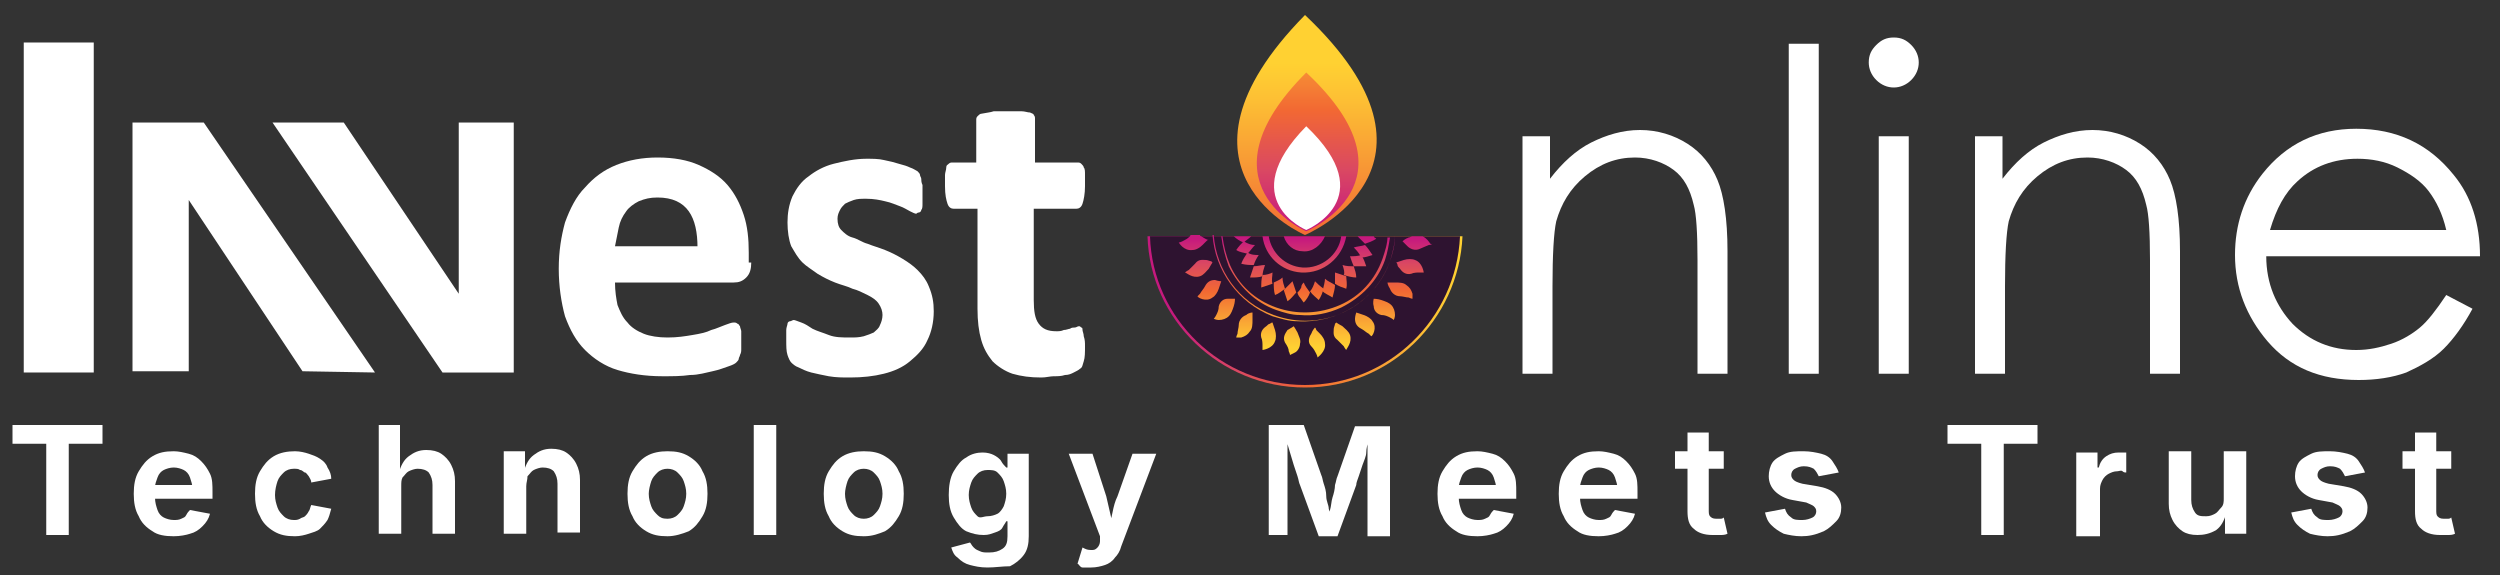 <?xml version="1.0" encoding="utf-8"?>
<!-- Generator: Adobe Illustrator 27.9.4, SVG Export Plug-In . SVG Version: 9.03 Build 54784)  -->
<svg version="1.1" id="Layer_1" xmlns="http://www.w3.org/2000/svg" xmlns:xlink="http://www.w3.org/1999/xlink" x="0px" y="0px"
	 viewBox="0 0 200 46" style="enable-background:new 0 0 200 46;" xml:space="preserve">
<rect x="0" y="0" width="200" height="46" fill="#333333" stroke="none"/>
<style type="text/css">
	.st0{display:none;fill:#F8991D;}
	.st1{fill:#FFFFFF;}
	.st2{fill:url(#SVGID_1_);}
	.st3{fill:#2E1330;}
	.st4{fill:url(#SVGID_00000124134993369956211520000002241684355546906807_);}
	.st5{fill:url(#SVGID_00000020381436592067768310000015372681562879932828_);}
	.st6{fill:url(#SVGID_00000132074909911442472330000004652820176191862967_);}
	.st7{fill:url(#SVGID_00000020385887390196199090000006131208143750324909_);}
	.st8{fill:url(#SVGID_00000170958018518560134160000014280824768377801614_);}
	.st9{fill:url(#SVGID_00000140707692393650379140000007120966031433766563_);}
	.st10{fill:url(#SVGID_00000073686831776115791380000012934492510750898621_);}
	.st11{fill:url(#SVGID_00000006700460387992950190000011132852997316284834_);}
	.st12{fill:url(#SVGID_00000135692171078830277570000003245514909057082784_);}
	.st13{fill:url(#SVGID_00000100383284140525818600000005193271665046300332_);}
	.st14{fill:url(#SVGID_00000165922714036004482230000015580414822034964651_);}
	.st15{fill:url(#SVGID_00000084523338443309142720000014028872577895969427_);}
	.st16{fill:url(#SVGID_00000003084132894337179310000014995474237259807638_);}
	.st17{fill:url(#SVGID_00000028292154738503922100000016386419270743650180_);}
	.st18{fill:url(#SVGID_00000033336325189880417010000000323102008390451858_);}
	.st19{fill:url(#SVGID_00000003799398153644464650000011004310542844646531_);}
	.st20{fill:url(#SVGID_00000181086485247136254740000012280622095532335267_);}
	.st21{fill:url(#SVGID_00000081629948433346446620000014524917573085785502_);}
	.st22{fill:url(#SVGID_00000063600500645659495600000010510887231369084863_);}
	.st23{fill:url(#SVGID_00000032645302571858647780000001477648166282751920_);}
	.st24{fill:url(#SVGID_00000116226756381564657510000009686742114853632165_);}
	.st25{fill:url(#SVGID_00000133523803760400914890000012586129684807246011_);}
	.st26{fill:url(#SVGID_00000014593761158194024100000012840028318001250700_);}
	.st27{fill:url(#SVGID_00000156573156548340339060000011498516649879489165_);}
	.st28{fill:url(#SVGID_00000079462216375790899800000015540928990623486868_);}
	.st29{fill:url(#SVGID_00000044150457103706840970000017073106925444950961_);}
	.st30{fill:url(#SVGID_00000104680098288519105850000008918353585477527475_);}
	.st31{fill:url(#SVGID_00000067943912816195292020000014399630131687296668_);}
	.st32{fill:url(#SVGID_00000085246608350346304540000016382633440893857922_);}
	.st33{fill:url(#SVGID_00000150098691915589005820000013520361964440393118_);}
	.st34{fill:url(#SVGID_00000157995290142325519980000016017566698763651476_);}
	.st35{fill:url(#SVGID_00000127033088273268371020000012186544541715848625_);}
	.st36{fill:url(#SVGID_00000086679486903069665830000017680690174658175135_);}
	.st37{fill:url(#SVGID_00000029043967234284842100000000500786120246696363_);}
	.st38{fill:url(#SVGID_00000023981991655886440520000012235856910115229056_);}
</style>
<rect x="0.5" y="0.2" class="st0" width="199.6" height="45.7"/>
<g>
</g>
<g>
	<path class="st1" d="M1,35.4V34h7.2v1.5H5.5v7.3H3.7v-7.3H1z"/>
	<path class="st1" d="M13.9,42.9c-0.7,0-1.3-0.1-1.7-0.4c-0.5-0.3-0.9-0.7-1.1-1.2c-0.3-0.5-0.4-1.1-0.4-1.8c0-0.7,0.1-1.3,0.4-1.8
		c0.3-0.5,0.6-0.9,1.1-1.2c0.5-0.3,1-0.4,1.7-0.4c0.4,0,0.8,0.1,1.2,0.2s0.7,0.3,1,0.6c0.3,0.3,0.5,0.6,0.7,1
		c0.2,0.4,0.2,0.9,0.2,1.5v0.5h-5.5v-1.1h4.7l-0.8,0.3c0-0.3-0.1-0.6-0.2-0.9c-0.1-0.3-0.3-0.5-0.5-0.6c-0.2-0.1-0.5-0.2-0.8-0.2
		c-0.3,0-0.6,0.1-0.8,0.2c-0.2,0.1-0.4,0.3-0.5,0.6s-0.2,0.5-0.2,0.8v0.8c0,0.4,0.1,0.7,0.2,1c0.1,0.3,0.3,0.5,0.5,0.6
		s0.5,0.2,0.8,0.2c0.2,0,0.4,0,0.6-0.1c0.2-0.1,0.3-0.1,0.4-0.3s0.2-0.3,0.3-0.4l1.6,0.3c-0.1,0.4-0.3,0.7-0.6,1
		c-0.3,0.3-0.6,0.5-1,0.6C14.9,42.8,14.4,42.9,13.9,42.9z"/>
	<path class="st1" d="M23.6,42.9c-0.7,0-1.2-0.1-1.7-0.4c-0.5-0.3-0.9-0.7-1.1-1.2c-0.3-0.5-0.4-1.1-0.4-1.8c0-0.7,0.1-1.3,0.4-1.8
		c0.3-0.5,0.6-0.9,1.1-1.2c0.5-0.3,1.1-0.4,1.7-0.4c0.4,0,0.8,0.1,1.1,0.2c0.3,0.1,0.6,0.2,0.9,0.4c0.3,0.2,0.5,0.4,0.6,0.7
		c0.2,0.3,0.3,0.6,0.3,0.9l-1.6,0.3c0-0.2-0.1-0.3-0.2-0.5c-0.1-0.1-0.2-0.3-0.3-0.3s-0.2-0.2-0.4-0.2c-0.1-0.1-0.3-0.1-0.5-0.1
		c-0.3,0-0.6,0.1-0.8,0.3c-0.2,0.2-0.4,0.4-0.5,0.7c-0.1,0.3-0.2,0.7-0.2,1.1c0,0.4,0.1,0.7,0.2,1c0.1,0.3,0.3,0.5,0.5,0.7
		c0.2,0.2,0.5,0.3,0.8,0.3c0.2,0,0.3,0,0.5-0.1c0.1-0.1,0.3-0.1,0.4-0.2s0.2-0.2,0.3-0.4c0.1-0.1,0.1-0.3,0.2-0.5l1.6,0.3
		c-0.1,0.4-0.2,0.7-0.3,0.9c-0.2,0.3-0.4,0.5-0.6,0.7s-0.6,0.3-0.9,0.4C24.4,42.8,24,42.9,23.6,42.9z"/>
	<path class="st1" d="M32.1,38.9v3.8h-1.8V34H32v3.8h-0.1c0.2-0.6,0.4-1,0.8-1.3c0.4-0.3,0.8-0.5,1.4-0.5c0.5,0,0.9,0.1,1.2,0.3
		s0.6,0.5,0.8,0.9s0.3,0.8,0.3,1.3v4.2h-1.8v-3.9c0-0.4-0.1-0.7-0.3-1c-0.2-0.2-0.5-0.3-0.9-0.3c-0.2,0-0.5,0.1-0.7,0.2
		c-0.2,0.1-0.3,0.3-0.5,0.5C32.1,38.4,32.1,38.6,32.1,38.9z"/>
	<path class="st1" d="M42.1,38.9v3.8h-1.8v-6.6H42l0,1.6h-0.1c0.2-0.6,0.4-1,0.8-1.3c0.4-0.3,0.8-0.5,1.4-0.5c0.5,0,0.9,0.1,1.2,0.3
		s0.6,0.5,0.8,0.9c0.2,0.4,0.3,0.8,0.3,1.3v4.2h-1.8v-3.9c0-0.4-0.1-0.7-0.3-1c-0.2-0.2-0.5-0.3-0.9-0.3c-0.2,0-0.5,0.1-0.7,0.2
		c-0.2,0.1-0.3,0.3-0.5,0.5C42.2,38.4,42.1,38.6,42.1,38.9z"/>
	<path class="st1" d="M53.4,42.9c-0.7,0-1.2-0.1-1.7-0.4c-0.5-0.3-0.9-0.7-1.1-1.2c-0.3-0.5-0.4-1.1-0.4-1.8c0-0.7,0.1-1.3,0.4-1.8
		c0.3-0.5,0.6-0.9,1.1-1.2c0.5-0.3,1.1-0.4,1.7-0.4c0.7,0,1.2,0.1,1.7,0.4c0.5,0.3,0.9,0.7,1.1,1.2c0.3,0.5,0.4,1.1,0.4,1.8
		c0,0.7-0.1,1.3-0.4,1.8c-0.3,0.5-0.6,0.9-1.1,1.2C54.6,42.7,54,42.9,53.4,42.9z M53.4,41.5c0.3,0,0.6-0.1,0.8-0.3
		c0.2-0.2,0.4-0.4,0.5-0.7s0.2-0.6,0.2-1c0-0.4-0.1-0.7-0.2-1c-0.1-0.3-0.3-0.5-0.5-0.7c-0.2-0.2-0.5-0.3-0.8-0.3
		c-0.3,0-0.6,0.1-0.8,0.3c-0.2,0.2-0.4,0.4-0.5,0.7c-0.1,0.3-0.2,0.7-0.2,1c0,0.4,0.1,0.7,0.2,1s0.3,0.5,0.5,0.7
		C52.8,41.4,53,41.5,53.4,41.5z"/>
	<path class="st1" d="M62.1,34v8.8h-1.8V34H62.1z"/>
	<path class="st1" d="M69.1,42.9c-0.7,0-1.2-0.1-1.7-0.4c-0.5-0.3-0.9-0.7-1.1-1.2c-0.3-0.5-0.4-1.1-0.4-1.8c0-0.7,0.1-1.3,0.4-1.8
		c0.3-0.5,0.6-0.9,1.1-1.2c0.5-0.3,1.1-0.4,1.7-0.4c0.7,0,1.2,0.1,1.7,0.4c0.5,0.3,0.9,0.7,1.1,1.2c0.3,0.5,0.4,1.1,0.4,1.8
		c0,0.7-0.1,1.3-0.4,1.8c-0.3,0.5-0.6,0.9-1.1,1.2C70.3,42.7,69.8,42.9,69.1,42.9z M69.1,41.5c0.3,0,0.6-0.1,0.8-0.3
		c0.2-0.2,0.4-0.4,0.5-0.7s0.2-0.6,0.2-1c0-0.4-0.1-0.7-0.2-1c-0.1-0.3-0.3-0.5-0.5-0.7c-0.2-0.2-0.5-0.3-0.8-0.3
		c-0.3,0-0.6,0.1-0.8,0.3c-0.2,0.2-0.4,0.4-0.5,0.7c-0.1,0.3-0.2,0.7-0.2,1c0,0.4,0.1,0.7,0.2,1s0.3,0.5,0.5,0.7
		C68.5,41.4,68.8,41.5,69.1,41.5z"/>
	<path class="st1" d="M79,45.4c-0.6,0-1-0.1-1.4-0.2s-0.7-0.3-1-0.6c-0.3-0.2-0.4-0.5-0.5-0.8l1.5-0.4c0.1,0.1,0.1,0.2,0.3,0.4
		s0.3,0.2,0.5,0.3c0.2,0.1,0.4,0.1,0.7,0.1c0.5,0,0.8-0.1,1.1-0.3c0.3-0.2,0.4-0.5,0.4-1v-1.2h-0.1c-0.1,0.2-0.2,0.3-0.3,0.5
		c-0.1,0.2-0.3,0.3-0.6,0.4s-0.5,0.2-0.9,0.2c-0.5,0-0.9-0.1-1.4-0.3c-0.4-0.2-0.7-0.6-1-1.1s-0.4-1.1-0.4-1.8
		c0-0.7,0.1-1.4,0.4-1.9s0.6-0.9,1-1.1c0.4-0.3,0.9-0.4,1.3-0.4c0.4,0,0.7,0.1,0.9,0.2s0.5,0.3,0.6,0.5s0.3,0.4,0.4,0.5h0.1v-1.1
		h1.7v6.6c0,0.6-0.1,1.1-0.4,1.5c-0.3,0.4-0.7,0.7-1.1,0.9C80.2,45.3,79.6,45.4,79,45.4z M79,41.3c0.3,0,0.6-0.1,0.8-0.2
		s0.4-0.4,0.5-0.6c0.1-0.3,0.2-0.6,0.2-1c0-0.4-0.1-0.7-0.2-1c-0.1-0.3-0.3-0.5-0.5-0.7c-0.2-0.2-0.5-0.2-0.8-0.2
		c-0.3,0-0.6,0.1-0.8,0.3c-0.2,0.2-0.4,0.4-0.5,0.7c-0.1,0.3-0.2,0.6-0.2,1c0,0.4,0.1,0.7,0.2,1c0.1,0.3,0.3,0.5,0.5,0.7
		S78.7,41.3,79,41.3z"/>
	<path class="st1" d="M86.2,45.1l0.4-1.3l0.2,0.1c0.2,0.1,0.4,0.1,0.6,0.1c0.2,0,0.3-0.1,0.4-0.2c0.1-0.1,0.2-0.3,0.2-0.5l0-0.4
		l-2.5-6.6h1.9l1.1,3.4c0.1,0.4,0.2,0.9,0.3,1.3c0.1,0.4,0.2,0.9,0.3,1.4h-0.4c0.1-0.5,0.2-0.9,0.3-1.4s0.2-0.9,0.4-1.3l1.2-3.4h1.9
		l-2.8,7.4c-0.1,0.4-0.3,0.7-0.5,0.9c-0.2,0.3-0.5,0.5-0.8,0.6c-0.3,0.1-0.7,0.2-1.1,0.2c-0.2,0-0.5,0-0.7,0S86.3,45.1,86.2,45.1z"
		/>
	<path class="st1" d="M101.5,42.8V34h2.8l1.4,4c0.1,0.2,0.1,0.4,0.2,0.7c0.1,0.3,0.2,0.6,0.2,1s0.2,0.7,0.2,1
		c0.1,0.3,0.1,0.6,0.2,0.9h-0.3c0-0.2,0.1-0.5,0.2-0.8c0.1-0.3,0.1-0.7,0.2-1c0.1-0.3,0.2-0.7,0.2-1c0.1-0.3,0.1-0.5,0.2-0.7l1.4-4
		h2.8v8.8h-1.8v-4.1c0-0.2,0-0.4,0-0.7c0-0.3,0-0.6,0-0.9s0-0.7,0-1c0-0.3,0-0.7,0-1h0.1c-0.1,0.3-0.2,0.7-0.2,1s-0.2,0.7-0.3,1
		c-0.1,0.3-0.2,0.6-0.3,0.9c-0.1,0.3-0.2,0.5-0.2,0.7l-1.5,4.1h-1.5l-1.5-4.1c-0.1-0.2-0.1-0.4-0.2-0.7s-0.2-0.6-0.3-0.9
		c-0.1-0.3-0.2-0.7-0.3-1c-0.1-0.3-0.2-0.7-0.3-1h0.1c0,0.3,0,0.6,0,0.9s0,0.7,0,1s0,0.6,0,0.9c0,0.3,0,0.5,0,0.7v4.1H101.5z"/>
	<path class="st1" d="M118.2,42.9c-0.7,0-1.3-0.1-1.7-0.4c-0.5-0.3-0.9-0.7-1.1-1.2c-0.3-0.5-0.4-1.1-0.4-1.8c0-0.7,0.1-1.3,0.4-1.8
		c0.3-0.5,0.6-0.9,1.1-1.2c0.5-0.3,1-0.4,1.7-0.4c0.4,0,0.8,0.1,1.2,0.2s0.7,0.3,1,0.6c0.3,0.3,0.5,0.6,0.7,1
		c0.2,0.4,0.2,0.9,0.2,1.5v0.5h-5.5v-1.1h4.7l-0.8,0.3c0-0.3-0.1-0.6-0.2-0.9c-0.1-0.3-0.3-0.5-0.5-0.6c-0.2-0.1-0.5-0.2-0.8-0.2
		c-0.3,0-0.6,0.1-0.8,0.2c-0.2,0.1-0.4,0.3-0.5,0.6s-0.2,0.5-0.2,0.8v0.8c0,0.4,0.1,0.7,0.2,1c0.1,0.3,0.3,0.5,0.5,0.6
		s0.5,0.2,0.8,0.2c0.2,0,0.4,0,0.6-0.1c0.2-0.1,0.3-0.1,0.4-0.3s0.2-0.3,0.3-0.4l1.6,0.3c-0.1,0.4-0.3,0.7-0.6,1
		c-0.3,0.3-0.6,0.5-1,0.6C119.2,42.8,118.7,42.9,118.2,42.9z"/>
	<path class="st1" d="M127.9,42.9c-0.7,0-1.3-0.1-1.7-0.4c-0.5-0.3-0.9-0.7-1.1-1.2c-0.3-0.5-0.4-1.1-0.4-1.8c0-0.7,0.1-1.3,0.4-1.8
		c0.3-0.5,0.6-0.9,1.1-1.2c0.5-0.3,1-0.4,1.7-0.4c0.4,0,0.8,0.1,1.2,0.2s0.7,0.3,1,0.6c0.3,0.3,0.5,0.6,0.7,1
		c0.2,0.4,0.2,0.9,0.2,1.5v0.5h-5.5v-1.1h4.7l-0.8,0.3c0-0.3-0.1-0.6-0.2-0.9c-0.1-0.3-0.3-0.5-0.5-0.6c-0.2-0.1-0.5-0.2-0.8-0.2
		c-0.3,0-0.6,0.1-0.8,0.2c-0.2,0.1-0.4,0.3-0.5,0.6s-0.2,0.5-0.2,0.8v0.8c0,0.4,0.1,0.7,0.2,1c0.1,0.3,0.3,0.5,0.5,0.6
		s0.5,0.2,0.8,0.2c0.2,0,0.4,0,0.6-0.1c0.2-0.1,0.3-0.1,0.4-0.3s0.2-0.3,0.3-0.4l1.6,0.3c-0.1,0.4-0.3,0.7-0.6,1
		c-0.3,0.3-0.6,0.5-1,0.6C128.9,42.8,128.4,42.9,127.9,42.9z"/>
	<path class="st1" d="M137.9,36.1v1.4H134v-1.4H137.9z M134.9,34.6h1.8v6.2c0,0.2,0,0.4,0.1,0.5c0.1,0.1,0.2,0.2,0.5,0.2
		c0.1,0,0.2,0,0.3,0c0.1,0,0.2,0,0.3-0.1l0.3,1.3c-0.2,0.1-0.4,0.1-0.6,0.1c-0.2,0-0.4,0-0.6,0c-0.7,0-1.2-0.2-1.5-0.5
		c-0.4-0.3-0.5-0.8-0.5-1.4V34.6z"/>
	<path class="st1" d="M144.1,42.9c-0.5,0-1-0.1-1.4-0.2c-0.4-0.2-0.7-0.4-1-0.7c-0.3-0.3-0.4-0.6-0.5-1l1.6-0.3
		c0.1,0.3,0.2,0.5,0.5,0.7c0.2,0.2,0.5,0.2,0.9,0.2c0.3,0,0.6-0.1,0.8-0.2c0.2-0.1,0.3-0.3,0.3-0.5c0-0.2-0.1-0.3-0.2-0.4
		c-0.1-0.1-0.4-0.2-0.6-0.3l-1.1-0.2c-0.6-0.1-1.1-0.4-1.4-0.7c-0.3-0.3-0.5-0.7-0.5-1.2c0-0.4,0.1-0.8,0.3-1.1
		c0.2-0.3,0.6-0.5,1-0.7c0.4-0.2,0.9-0.2,1.5-0.2c0.5,0,1,0.1,1.4,0.2c0.4,0.1,0.7,0.3,0.9,0.6c0.2,0.3,0.4,0.6,0.5,0.9l-1.6,0.3
		c-0.1-0.2-0.2-0.4-0.4-0.6c-0.2-0.1-0.4-0.2-0.8-0.2c-0.3,0-0.5,0.1-0.7,0.2c-0.2,0.1-0.3,0.3-0.3,0.5c0,0.2,0.1,0.3,0.2,0.4
		s0.3,0.2,0.7,0.3l1.2,0.2c0.6,0.1,1.1,0.3,1.4,0.6c0.3,0.3,0.5,0.7,0.5,1.1c0,0.4-0.1,0.8-0.4,1.1c-0.3,0.3-0.6,0.6-1,0.8
		C145.2,42.8,144.7,42.9,144.1,42.9z"/>
	<path class="st1" d="M155.8,35.4V34h7.2v1.5h-2.7v7.3h-1.8v-7.3H155.8z"/>
	<path class="st1" d="M166.1,42.8v-6.6h1.7v1.2h0.1c0.1-0.4,0.3-0.7,0.6-0.9c0.3-0.2,0.6-0.3,1-0.3c0.1,0,0.2,0,0.3,0
		c0.1,0,0.2,0,0.3,0v1.6c-0.1,0-0.2,0-0.3-0.1s-0.3,0-0.4,0c-0.3,0-0.5,0.1-0.7,0.2s-0.4,0.3-0.5,0.5s-0.2,0.4-0.2,0.7v3.8H166.1z"
		/>
	<path class="st1" d="M175.8,42.8c-0.5,0-0.9-0.1-1.2-0.3c-0.3-0.2-0.6-0.5-0.8-0.9c-0.2-0.4-0.3-0.8-0.3-1.3v-4.2h1.8V40
		c0,0.4,0.1,0.7,0.3,1s0.5,0.3,0.9,0.3c0.3,0,0.5-0.1,0.7-0.2s0.3-0.3,0.5-0.5s0.2-0.5,0.2-0.7v-3.8h1.8v6.6h-1.7l0-1.6h0.1
		c-0.2,0.6-0.4,1-0.8,1.3C176.8,42.7,176.3,42.8,175.8,42.8z"/>
	<path class="st1" d="M186.2,42.9c-0.5,0-1-0.1-1.4-0.2c-0.4-0.2-0.7-0.4-1-0.7c-0.3-0.3-0.4-0.6-0.5-1l1.6-0.3
		c0.1,0.3,0.2,0.5,0.5,0.7c0.2,0.2,0.5,0.2,0.9,0.2c0.3,0,0.6-0.1,0.8-0.2c0.2-0.1,0.3-0.3,0.3-0.5c0-0.2-0.1-0.3-0.2-0.4
		c-0.1-0.1-0.4-0.2-0.6-0.3l-1.1-0.2c-0.6-0.1-1.1-0.4-1.4-0.7c-0.3-0.3-0.5-0.7-0.5-1.2c0-0.4,0.1-0.8,0.3-1.1
		c0.2-0.3,0.6-0.5,1-0.7c0.4-0.2,0.9-0.2,1.5-0.2c0.5,0,1,0.1,1.4,0.2c0.4,0.1,0.7,0.3,0.9,0.6c0.2,0.3,0.4,0.6,0.5,0.9l-1.6,0.3
		c-0.1-0.2-0.2-0.4-0.4-0.6c-0.2-0.1-0.4-0.2-0.8-0.2c-0.3,0-0.5,0.1-0.7,0.2c-0.2,0.1-0.3,0.3-0.3,0.5c0,0.2,0.1,0.3,0.2,0.4
		s0.3,0.2,0.7,0.3l1.2,0.2c0.6,0.1,1.1,0.3,1.4,0.6c0.3,0.3,0.5,0.7,0.5,1.1c0,0.4-0.1,0.8-0.4,1.1c-0.3,0.3-0.6,0.6-1,0.8
		C187.3,42.8,186.8,42.9,186.2,42.9z"/>
	<path class="st1" d="M196.1,36.1v1.4h-3.9v-1.4H196.1z M193.1,34.6h1.8v6.2c0,0.2,0,0.4,0.1,0.5c0.1,0.1,0.2,0.2,0.5,0.2
		c0.1,0,0.2,0,0.3,0c0.1,0,0.2,0,0.3-0.1l0.3,1.3c-0.2,0.1-0.4,0.1-0.6,0.1c-0.2,0-0.4,0-0.6,0c-0.7,0-1.2-0.2-1.5-0.5
		c-0.4-0.3-0.5-0.8-0.5-1.4V34.6z"/>
</g>
<path class="st1" d="M60.1,21c0,0.5-0.1,0.9-0.4,1.2s-0.6,0.4-1,0.4h-9.5c0,0.7,0.1,1.3,0.2,1.8c0.2,0.5,0.4,1,0.8,1.4
	c0.3,0.4,0.8,0.7,1.3,0.9c0.5,0.2,1.2,0.3,1.9,0.3c0.8,0,1.4-0.1,2-0.2c0.6-0.1,1.1-0.2,1.5-0.4c0.4-0.1,0.8-0.3,1.1-0.4
	c0.3-0.1,0.5-0.2,0.7-0.2c0.1,0,0.2,0,0.3,0.1c0.1,0,0.1,0.1,0.2,0.2c0,0.1,0.1,0.3,0.1,0.4c0,0.2,0,0.4,0,0.7c0,0.3,0,0.5,0,0.7
	c0,0.2,0,0.3-0.1,0.5c0,0.1-0.1,0.2-0.1,0.3c0,0.1-0.1,0.2-0.2,0.3c-0.1,0.1-0.3,0.2-0.6,0.3c-0.3,0.1-0.8,0.3-1.3,0.4
	c-0.5,0.1-1.1,0.3-1.8,0.3c-0.7,0.1-1.4,0.1-2.2,0.1c-1.4,0-2.6-0.2-3.6-0.5c-1-0.3-1.9-0.9-2.6-1.6c-0.7-0.7-1.2-1.6-1.6-2.7
	c-0.3-1.1-0.5-2.4-0.5-3.8c0-1.4,0.2-2.6,0.5-3.7c0.4-1.1,0.9-2.1,1.6-2.8c0.7-0.8,1.5-1.4,2.5-1.8c1-0.4,2.1-0.6,3.3-0.6
	c1.3,0,2.4,0.2,3.3,0.6c0.9,0.4,1.7,0.9,2.3,1.6c0.6,0.7,1,1.5,1.3,2.4c0.3,0.9,0.4,1.9,0.4,3V21z M55.8,19.8c0-1.2-0.2-2.2-0.7-2.9
	c-0.5-0.7-1.3-1.1-2.5-1.1c-0.6,0-1,0.1-1.5,0.3c-0.4,0.2-0.8,0.5-1,0.8c-0.3,0.4-0.5,0.8-0.6,1.3c-0.1,0.5-0.2,1-0.3,1.5H55.8z"/>
<path class="st1" d="M74.7,24.9c0,0.9-0.2,1.7-0.5,2.3c-0.3,0.7-0.8,1.2-1.4,1.7c-0.6,0.5-1.3,0.8-2.1,1c-0.8,0.2-1.7,0.3-2.7,0.3
	c-0.6,0-1.1,0-1.7-0.1c-0.5-0.1-1-0.2-1.4-0.3c-0.4-0.1-0.8-0.3-1-0.4c-0.3-0.1-0.5-0.3-0.6-0.4c-0.1-0.1-0.2-0.3-0.3-0.6
	c-0.1-0.3-0.1-0.7-0.1-1.2c0-0.3,0-0.6,0-0.8c0-0.2,0.1-0.4,0.1-0.5c0-0.1,0.1-0.2,0.2-0.2c0.1,0,0.2-0.1,0.3-0.1
	c0.1,0,0.3,0.1,0.6,0.2c0.3,0.1,0.6,0.3,0.9,0.5c0.4,0.2,0.8,0.3,1.3,0.5c0.5,0.2,1.1,0.2,1.7,0.2c0.4,0,0.7,0,1.1-0.1
	c0.3-0.1,0.6-0.2,0.8-0.3c0.2-0.2,0.4-0.3,0.5-0.6c0.1-0.2,0.2-0.5,0.2-0.8c0-0.3-0.1-0.6-0.3-0.9c-0.2-0.3-0.5-0.5-0.9-0.7
	c-0.4-0.2-0.8-0.4-1.2-0.5c-0.4-0.2-0.9-0.3-1.4-0.5c-0.5-0.2-0.9-0.4-1.4-0.7c-0.4-0.3-0.9-0.6-1.2-0.9c-0.4-0.4-0.6-0.8-0.9-1.3
	c-0.2-0.5-0.3-1.2-0.3-1.9c0-0.7,0.1-1.4,0.4-2.1c0.3-0.6,0.7-1.2,1.3-1.6c0.5-0.4,1.2-0.8,2-1c0.8-0.2,1.7-0.4,2.6-0.4
	c0.5,0,1,0,1.4,0.1c0.5,0.1,0.9,0.2,1.2,0.3c0.4,0.1,0.7,0.2,0.9,0.3c0.3,0.1,0.4,0.2,0.6,0.3c0.1,0.1,0.2,0.2,0.2,0.3
	c0,0.1,0.1,0.2,0.1,0.3c0,0.1,0,0.3,0.1,0.5c0,0.2,0,0.4,0,0.7c0,0.3,0,0.6,0,0.8c0,0.2,0,0.4-0.1,0.5c0,0.1-0.1,0.2-0.2,0.2
	c-0.1,0-0.2,0.1-0.2,0.1c-0.1,0-0.3-0.1-0.5-0.2c-0.2-0.1-0.5-0.3-0.8-0.4c-0.3-0.1-0.7-0.3-1.2-0.4c-0.4-0.1-0.9-0.2-1.5-0.2
	c-0.4,0-0.7,0-1,0.1c-0.3,0.1-0.5,0.2-0.7,0.3c-0.2,0.2-0.3,0.3-0.4,0.5C67.1,17,67,17.2,67,17.5c0,0.4,0.1,0.7,0.3,0.9
	c0.2,0.2,0.5,0.5,0.9,0.6s0.8,0.4,1.2,0.5c0.5,0.2,0.9,0.3,1.4,0.5c0.5,0.2,0.9,0.4,1.4,0.7c0.5,0.3,0.9,0.6,1.2,0.9
	c0.4,0.4,0.7,0.8,0.9,1.3C74.6,23.6,74.7,24.2,74.7,24.9"/>
<path class="st1" d="M86.8,27.7c0,0.5,0,0.9-0.1,1.2c-0.1,0.3-0.1,0.5-0.3,0.6c-0.1,0.1-0.3,0.2-0.5,0.3c-0.2,0.1-0.4,0.2-0.7,0.2
	c-0.3,0.1-0.6,0.1-0.9,0.1c-0.3,0-0.6,0.1-1,0.1c-0.9,0-1.6-0.1-2.3-0.3c-0.6-0.2-1.2-0.6-1.6-1c-0.4-0.5-0.7-1-0.9-1.7
	c-0.2-0.7-0.3-1.5-0.3-2.5v-8h-1.9c-0.2,0-0.4-0.1-0.5-0.4c-0.1-0.3-0.2-0.7-0.2-1.4c0-0.3,0-0.6,0-0.9c0-0.2,0.1-0.4,0.1-0.6
	s0.1-0.2,0.2-0.3c0.1-0.1,0.2-0.1,0.3-0.1h1.9V9.6c0-0.1,0-0.2,0.1-0.3c0.1-0.1,0.2-0.2,0.3-0.2C79,9,79.2,9,79.5,8.9
	c0.3,0,0.6,0,1.1,0c0.4,0,0.8,0,1.1,0c0.3,0,0.5,0.1,0.7,0.1c0.2,0.1,0.3,0.1,0.3,0.2c0.1,0.1,0.1,0.2,0.1,0.3v3.5h3.4
	c0.1,0,0.2,0,0.3,0.1c0.1,0.1,0.2,0.2,0.2,0.3c0.1,0.1,0.1,0.3,0.1,0.6c0,0.2,0,0.5,0,0.9c0,0.6-0.1,1.1-0.2,1.4
	c-0.1,0.3-0.3,0.4-0.5,0.4h-3.4V24c0,0.9,0.1,1.5,0.4,1.9c0.3,0.4,0.7,0.6,1.4,0.6c0.2,0,0.4,0,0.6-0.1c0.2,0,0.4-0.1,0.5-0.1
	c0.1-0.1,0.3-0.1,0.4-0.1c0.1,0,0.2-0.1,0.3-0.1c0.1,0,0.1,0,0.2,0.1c0.1,0,0.1,0.1,0.1,0.2c0,0.1,0.1,0.3,0.1,0.5
	C86.8,27.2,86.8,27.4,86.8,27.7"/>
<path class="st1" d="M121.6,10.9h2.4v3.4c1-1.3,2.1-2.3,3.3-2.9c1.2-0.6,2.5-1,3.9-1c1.4,0,2.7,0.4,3.8,1.1c1.1,0.7,1.9,1.7,2.4,2.9
	c0.5,1.2,0.8,3.1,0.8,5.7v9.8h-2.4v-9.1c0-2.2-0.1-3.7-0.3-4.4c-0.3-1.3-0.8-2.2-1.6-2.8c-0.8-0.6-1.9-1-3.1-1c-1.5,0-2.8,0.5-4,1.5
	c-1.2,1-1.9,2.2-2.3,3.6c-0.2,0.9-0.3,2.7-0.3,5.2v7h-2.4V10.9z"/>
<rect x="143.1" y="3.5" class="st1" width="2.4" height="26.4"/>
<path class="st1" d="M151.5,3c0.6,0,1,0.2,1.4,0.6c0.4,0.4,0.6,0.9,0.6,1.4c0,0.5-0.2,1-0.6,1.4c-0.4,0.4-0.9,0.6-1.4,0.6
	c-0.5,0-1-0.2-1.4-0.6c-0.4-0.4-0.6-0.9-0.6-1.4c0-0.6,0.2-1,0.6-1.4C150.5,3.2,150.9,3,151.5,3 M150.3,10.9h2.4v19h-2.4V10.9z"/>
<path class="st1" d="M157.8,10.9h2.4v3.4c1-1.3,2.1-2.3,3.3-2.9c1.2-0.6,2.5-1,3.9-1c1.4,0,2.7,0.4,3.8,1.1c1.1,0.7,1.9,1.7,2.4,2.9
	c0.5,1.2,0.8,3.1,0.8,5.7v9.8H172v-9.1c0-2.2-0.1-3.7-0.3-4.4c-0.3-1.3-0.8-2.2-1.6-2.8c-0.8-0.6-1.9-1-3.1-1c-1.5,0-2.8,0.5-4,1.5
	c-1.2,1-1.9,2.2-2.3,3.6c-0.2,0.9-0.3,2.7-0.3,5.2v7h-2.4V10.9z"/>
<path class="st1" d="M195.7,23.6l2.1,1.1c-0.7,1.3-1.5,2.4-2.3,3.2s-1.9,1.4-3,1.9c-1.1,0.4-2.4,0.6-3.8,0.6c-3.1,0-5.5-1-7.3-3.1
	c-1.7-2-2.6-4.3-2.6-6.9c0-2.4,0.7-4.6,2.2-6.5c1.9-2.4,4.4-3.6,7.5-3.6c3.2,0,5.8,1.2,7.8,3.7c1.4,1.7,2.1,3.9,2.1,6.5h-17.1
	c0,2.2,0.8,4,2.1,5.4c1.4,1.4,3.1,2.1,5.1,2.1c1,0,1.9-0.2,2.8-0.5c0.9-0.3,1.7-0.8,2.3-1.3C194.2,25.7,194.9,24.8,195.7,23.6
	 M195.7,18.4c-0.3-1.3-0.8-2.3-1.4-3.1c-0.6-0.8-1.5-1.4-2.5-1.9c-1-0.5-2.1-0.7-3.2-0.7c-1.9,0-3.5,0.6-4.8,1.8
	c-1,0.9-1.7,2.2-2.2,3.9H195.7z"/>
<rect x="1.9" y="3.4" class="st1" width="5.6" height="26.4"/>
<polygon class="st1" points="30,29.8 16.3,9.8 15.1,9.8 10.9,9.8 10.6,9.8 10.6,29.7 15.1,29.7 15.1,16 24.2,29.7 "/>
<polygon class="st1" points="21.8,9.8 35.4,29.8 36.7,29.8 40.9,29.8 41.1,29.8 41.1,9.8 36.7,9.8 36.7,23.5 27.5,9.8 "/>
<g>
	<linearGradient id="SVGID_1_" gradientUnits="userSpaceOnUse" x1="116.552" y1="24.922" x2="93.76" y2="24.922">
		<stop  offset="0" style="stop-color:#FFD132"/>
		<stop  offset="0.104" style="stop-color:#FDC034"/>
		<stop  offset="0.323" style="stop-color:#F79435"/>
		<stop  offset="0.519" style="stop-color:#F26833"/>
		<stop  offset="0.769" style="stop-color:#DA4862"/>
		<stop  offset="1" style="stop-color:#C6197E"/>
	</linearGradient>
	<path class="st2" d="M91.8,18.9c0.2,6.7,5.8,12.1,12.6,12.1c6.8,0,12.3-5.4,12.6-12.1H91.8z"/>
	<path class="st3" d="M92,18.9c0.2,6.6,5.7,11.9,12.4,11.9s12.1-5.3,12.4-11.9H92z"/>
	
		<linearGradient id="SVGID_00000039120438155445119770000000625052388349757609_" gradientUnits="userSpaceOnUse" x1="104.587" y1="5.059" x2="104.587" y2="32.123">
		<stop  offset="0" style="stop-color:#FFD132"/>
		<stop  offset="0.104" style="stop-color:#FDC034"/>
		<stop  offset="0.323" style="stop-color:#F79435"/>
		<stop  offset="0.519" style="stop-color:#F26833"/>
		<stop  offset="0.769" style="stop-color:#DA4862"/>
		<stop  offset="1" style="stop-color:#C6197E"/>
	</linearGradient>
	<path style="fill:url(#SVGID_00000039120438155445119770000000625052388349757609_);" d="M104.4,1.2c12.9,12.2,0,17.6,0,17.6
		S92.2,13.6,104.4,1.2z"/>
	
		<linearGradient id="SVGID_00000105395783705360653420000007564636117002146433_" gradientUnits="userSpaceOnUse" x1="104.587" y1="-1.03" x2="104.587" y2="17.989">
		<stop  offset="0" style="stop-color:#FFD132"/>
		<stop  offset="0.104" style="stop-color:#FDC034"/>
		<stop  offset="0.323" style="stop-color:#F79435"/>
		<stop  offset="0.519" style="stop-color:#F26833"/>
		<stop  offset="0.769" style="stop-color:#DA4862"/>
		<stop  offset="1" style="stop-color:#C6197E"/>
	</linearGradient>
	<path style="fill:url(#SVGID_00000105395783705360653420000007564636117002146433_);" d="M104.5,5.8c9.4,8.8,0,12.7,0,12.7
		S95.6,14.7,104.5,5.8z"/>
	<path class="st1" d="M104.5,10.1c6.1,5.8,0,8.3,0,8.3S98.7,16,104.5,10.1z"/>
	<g>
		<g>
			
				<linearGradient id="SVGID_00000157290317975043732940000005313009532875936660_" gradientUnits="userSpaceOnUse" x1="104.36" y1="27.791" x2="104.36" y2="19.101">
				<stop  offset="0" style="stop-color:#FFD132"/>
				<stop  offset="0.104" style="stop-color:#FDC034"/>
				<stop  offset="0.323" style="stop-color:#F79435"/>
				<stop  offset="0.519" style="stop-color:#F26833"/>
				<stop  offset="0.769" style="stop-color:#DA4862"/>
				<stop  offset="1" style="stop-color:#C6197E"/>
			</linearGradient>
			<path style="fill:url(#SVGID_00000157290317975043732940000005313009532875936660_);" d="M107.3,18.9c-0.2,1.5-1.6,2.6-3.1,2.5
				c-1.4-0.1-2.5-1.2-2.7-2.5H101c0.2,1.6,1.5,2.8,3.1,2.9c1.8,0.1,3.3-1.2,3.6-2.9H107.3z"/>
		</g>
		<g>
			
				<linearGradient id="SVGID_00000017500745997036213250000011723900782592814215_" gradientUnits="userSpaceOnUse" x1="104.363" y1="27.791" x2="104.363" y2="19.101">
				<stop  offset="0" style="stop-color:#FFD132"/>
				<stop  offset="0.104" style="stop-color:#FDC034"/>
				<stop  offset="0.323" style="stop-color:#F79435"/>
				<stop  offset="0.519" style="stop-color:#F26833"/>
				<stop  offset="0.769" style="stop-color:#DA4862"/>
				<stop  offset="1" style="stop-color:#C6197E"/>
			</linearGradient>
			<path style="fill:url(#SVGID_00000017500745997036213250000011723900782592814215_);" d="M111.6,18.9c0,0.7-0.2,1.4-0.4,2
				c-1.4,3.8-5.5,5.7-9.3,4.3c-2.8-1-4.6-3.6-4.8-6.4H97c0.2,2.8,2,5.4,4.8,6.5c0.7,0.2,1.3,0.4,2,0.4c3.2,0.2,6.3-1.7,7.4-4.8
				c0.2-0.7,0.4-1.4,0.4-2.1H111.6z"/>
		</g>
		<g>
			
				<linearGradient id="SVGID_00000101813974001995040960000017201913577242303132_" gradientUnits="userSpaceOnUse" x1="104.361" y1="27.791" x2="104.361" y2="19.101">
				<stop  offset="0" style="stop-color:#FFD132"/>
				<stop  offset="0.104" style="stop-color:#FDC034"/>
				<stop  offset="0.323" style="stop-color:#F79435"/>
				<stop  offset="0.519" style="stop-color:#F26833"/>
				<stop  offset="0.769" style="stop-color:#DA4862"/>
				<stop  offset="1" style="stop-color:#C6197E"/>
			</linearGradient>
			<path style="fill:url(#SVGID_00000101813974001995040960000017201913577242303132_);" d="M111,18.9c0,0.6-0.2,1.2-0.4,1.8
				c-0.6,1.7-1.8,3-3.4,3.7c-1.6,0.7-3.4,0.8-5.1,0.2c-1.7-0.6-3-1.8-3.7-3.4c-0.3-0.7-0.5-1.5-0.6-2.3h-0.1
				c0.1,0.8,0.3,1.6,0.6,2.4c0.8,1.6,2.1,2.9,3.8,3.5c0.6,0.2,1.2,0.4,1.9,0.4c1.1,0.1,2.2-0.1,3.3-0.6c1.6-0.8,2.9-2.1,3.5-3.8
				c0.2-0.6,0.3-1.2,0.4-1.8H111z"/>
		</g>
		
			<linearGradient id="SVGID_00000083071460588326779840000011362294682552586899_" gradientUnits="userSpaceOnUse" x1="104.362" y1="27.79" x2="104.362" y2="19.101">
			<stop  offset="0" style="stop-color:#FFD132"/>
			<stop  offset="0.104" style="stop-color:#FDC034"/>
			<stop  offset="0.323" style="stop-color:#F79435"/>
			<stop  offset="0.519" style="stop-color:#F26833"/>
			<stop  offset="0.769" style="stop-color:#DA4862"/>
			<stop  offset="1" style="stop-color:#C6197E"/>
		</linearGradient>
		<path style="fill:url(#SVGID_00000083071460588326779840000011362294682552586899_);" d="M102.7,18.9c0.2,0.7,0.8,1.2,1.5,1.2
			c0.8,0.1,1.5-0.5,1.8-1.2H102.7z"/>
		<g>
			<g>
				
					<linearGradient id="SVGID_00000012460315403078433350000010226710890034378137_" gradientUnits="userSpaceOnUse" x1="109.185" y1="27.791" x2="109.185" y2="19.101">
					<stop  offset="0" style="stop-color:#FFD132"/>
					<stop  offset="0.104" style="stop-color:#FDC034"/>
					<stop  offset="0.323" style="stop-color:#F79435"/>
					<stop  offset="0.519" style="stop-color:#F26833"/>
					<stop  offset="0.769" style="stop-color:#DA4862"/>
					<stop  offset="1" style="stop-color:#C6197E"/>
				</linearGradient>
				<path style="fill:url(#SVGID_00000012460315403078433350000010226710890034378137_);" d="M108.5,25L108.5,25
					c0,0,0.3,0.1,0.6,0.2c0.3,0.1,0.6,0.3,0.7,0.5c0.4,0.5,0,1.2-0.1,1.2l0,0c0,0-0.1-0.1-0.2-0.2c-0.2-0.1-0.4-0.3-0.6-0.4
					c-0.4-0.2-0.5-0.5-0.5-0.8C108.4,25.3,108.5,25,108.5,25z"/>
			</g>
			<g>
				
					<linearGradient id="SVGID_00000078013063676824305600000017041581070286099116_" gradientUnits="userSpaceOnUse" x1="107.371" y1="27.791" x2="107.371" y2="19.101">
					<stop  offset="0" style="stop-color:#FFD132"/>
					<stop  offset="0.104" style="stop-color:#FDC034"/>
					<stop  offset="0.323" style="stop-color:#F79435"/>
					<stop  offset="0.519" style="stop-color:#F26833"/>
					<stop  offset="0.769" style="stop-color:#DA4862"/>
					<stop  offset="1" style="stop-color:#C6197E"/>
				</linearGradient>
				<path style="fill:url(#SVGID_00000078013063676824305600000017041581070286099116_);" d="M106.9,25.8L106.9,25.8
					c0,0,0.3,0.2,0.5,0.3c0.2,0.2,0.5,0.4,0.6,0.7c0.2,0.6-0.3,1.1-0.3,1.2l0,0c0,0-0.1-0.1-0.2-0.3c-0.1-0.1-0.3-0.3-0.5-0.5
					c-0.4-0.3-0.3-0.6-0.3-0.9c0-0.1,0.1-0.3,0.1-0.4C106.9,25.8,106.9,25.8,106.9,25.8z"/>
			</g>
			<g>
				
					<linearGradient id="SVGID_00000044899958116140362960000004252019686601577642_" gradientUnits="userSpaceOnUse" x1="105.405" y1="27.791" x2="105.405" y2="19.101">
					<stop  offset="0" style="stop-color:#FFD132"/>
					<stop  offset="0.104" style="stop-color:#FDC034"/>
					<stop  offset="0.323" style="stop-color:#F79435"/>
					<stop  offset="0.519" style="stop-color:#F26833"/>
					<stop  offset="0.769" style="stop-color:#DA4862"/>
					<stop  offset="1" style="stop-color:#C6197E"/>
				</linearGradient>
				<path style="fill:url(#SVGID_00000044899958116140362960000004252019686601577642_);" d="M105.2,26.2L105.2,26.2
					c0,0,0.1,0.1,0.1,0.2c0.1,0.1,0.2,0.2,0.3,0.3c0.2,0.2,0.4,0.5,0.4,0.8c0.1,0.6-0.6,1.1-0.6,1.1l0,0c0,0,0-0.1-0.1-0.3
					c-0.1-0.2-0.2-0.4-0.4-0.6c-0.3-0.3-0.2-0.7,0-1C105,26.4,105.2,26.2,105.2,26.2z"/>
			</g>
			<g>
				
					<linearGradient id="SVGID_00000143607511933198431650000011573771306018061757_" gradientUnits="userSpaceOnUse" x1="103.39" y1="27.791" x2="103.39" y2="19.101">
					<stop  offset="0" style="stop-color:#FFD132"/>
					<stop  offset="0.104" style="stop-color:#FDC034"/>
					<stop  offset="0.323" style="stop-color:#F79435"/>
					<stop  offset="0.519" style="stop-color:#F26833"/>
					<stop  offset="0.769" style="stop-color:#DA4862"/>
					<stop  offset="1" style="stop-color:#C6197E"/>
				</linearGradient>
				<path style="fill:url(#SVGID_00000143607511933198431650000011573771306018061757_);" d="M103.5,26.1L103.5,26.1
					c0,0,0.2,0.3,0.3,0.5c0.1,0.3,0.3,0.6,0.2,0.9c0,0.3-0.2,0.6-0.4,0.7c-0.2,0.1-0.4,0.2-0.4,0.2l0,0c0,0,0-0.1-0.1-0.3
					c0-0.2-0.1-0.4-0.3-0.7c-0.2-0.4,0-0.7,0.2-1C103.2,26.3,103.5,26.1,103.5,26.1z"/>
			</g>
			<g>
				
					<linearGradient id="SVGID_00000111907992591995490510000005314858839918661800_" gradientUnits="userSpaceOnUse" x1="101.43" y1="27.791" x2="101.43" y2="19.101">
					<stop  offset="0" style="stop-color:#FFD132"/>
					<stop  offset="0.104" style="stop-color:#FDC034"/>
					<stop  offset="0.323" style="stop-color:#F79435"/>
					<stop  offset="0.519" style="stop-color:#F26833"/>
					<stop  offset="0.769" style="stop-color:#DA4862"/>
					<stop  offset="1" style="stop-color:#C6197E"/>
				</linearGradient>
				<path style="fill:url(#SVGID_00000111907992591995490510000005314858839918661800_);" d="M101.8,25.8L101.8,25.8
					c0,0,0.1,0.3,0.2,0.6c0.1,0.3,0.1,0.7,0,0.9c-0.2,0.6-1,0.7-1,0.7l0,0c0,0,0-0.1,0-0.3c0-0.2,0-0.5-0.1-0.7
					c-0.1-0.4,0.1-0.7,0.4-0.9c0.1-0.1,0.2-0.2,0.3-0.2C101.7,25.8,101.8,25.8,101.8,25.8z"/>
			</g>
			<g>
				
					<linearGradient id="SVGID_00000064318176636328447430000003988485675652232320_" gradientUnits="userSpaceOnUse" x1="99.568" y1="27.791" x2="99.568" y2="19.101">
					<stop  offset="0" style="stop-color:#FFD132"/>
					<stop  offset="0.104" style="stop-color:#FDC034"/>
					<stop  offset="0.323" style="stop-color:#F79435"/>
					<stop  offset="0.519" style="stop-color:#F26833"/>
					<stop  offset="0.769" style="stop-color:#DA4862"/>
					<stop  offset="1" style="stop-color:#C6197E"/>
				</linearGradient>
				<path style="fill:url(#SVGID_00000064318176636328447430000003988485675652232320_);" d="M100.2,25L100.2,25c0,0,0,0.1,0,0.2
					c0,0.1,0,0.2,0,0.4c0,0.3,0,0.7-0.2,0.9c-0.2,0.3-0.4,0.4-0.7,0.5c-0.1,0-0.2,0-0.3,0c-0.1,0-0.1,0-0.1,0l0,0c0,0,0-0.1,0.1-0.3
					c0-0.2,0.1-0.5,0.1-0.7c0-0.4,0.3-0.7,0.6-0.8C99.9,25,100.2,25,100.2,25z"/>
			</g>
			<g>
				
					<linearGradient id="SVGID_00000036962621500182877810000011016914386121993608_" gradientUnits="userSpaceOnUse" x1="97.987" y1="27.791" x2="97.987" y2="19.101">
					<stop  offset="0" style="stop-color:#FFD132"/>
					<stop  offset="0.104" style="stop-color:#FDC034"/>
					<stop  offset="0.323" style="stop-color:#F79435"/>
					<stop  offset="0.519" style="stop-color:#F26833"/>
					<stop  offset="0.769" style="stop-color:#DA4862"/>
					<stop  offset="1" style="stop-color:#C6197E"/>
				</linearGradient>
				<path style="fill:url(#SVGID_00000036962621500182877810000011016914386121993608_);" d="M98.8,23.9L98.8,23.9
					c0,0,0,0.3-0.1,0.6c-0.1,0.3-0.2,0.6-0.4,0.8c-0.2,0.2-0.5,0.3-0.8,0.3c-0.2,0-0.4-0.1-0.4-0.1l0,0c0,0,0.1-0.1,0.2-0.3
					c0.1-0.2,0.2-0.4,0.2-0.7c0.1-0.4,0.4-0.6,0.7-0.6C98.6,23.9,98.8,23.9,98.8,23.9z"/>
			</g>
			<g>
				
					<linearGradient id="SVGID_00000000912978259679775740000001781131275659204772_" gradientUnits="userSpaceOnUse" x1="96.737" y1="27.791" x2="96.737" y2="19.101">
					<stop  offset="0" style="stop-color:#FFD132"/>
					<stop  offset="0.104" style="stop-color:#FDC034"/>
					<stop  offset="0.323" style="stop-color:#F79435"/>
					<stop  offset="0.519" style="stop-color:#F26833"/>
					<stop  offset="0.769" style="stop-color:#DA4862"/>
					<stop  offset="1" style="stop-color:#C6197E"/>
				</linearGradient>
				<path style="fill:url(#SVGID_00000000912978259679775740000001781131275659204772_);" d="M97.7,22.5L97.7,22.5
					c0,0-0.1,0.3-0.2,0.6c-0.1,0.3-0.3,0.6-0.5,0.7c-0.5,0.4-1.2,0-1.2-0.1l0,0c0,0,0.1-0.1,0.2-0.2c0.1-0.2,0.3-0.4,0.4-0.6
					c0.2-0.4,0.5-0.5,0.8-0.5C97.5,22.5,97.7,22.5,97.7,22.5z"/>
			</g>
			<g>
				
					<linearGradient id="SVGID_00000078005653217877265270000007569208981035779737_" gradientUnits="userSpaceOnUse" x1="95.865" y1="27.791" x2="95.865" y2="19.101">
					<stop  offset="0" style="stop-color:#FFD132"/>
					<stop  offset="0.104" style="stop-color:#FDC034"/>
					<stop  offset="0.323" style="stop-color:#F79435"/>
					<stop  offset="0.519" style="stop-color:#F26833"/>
					<stop  offset="0.769" style="stop-color:#DA4862"/>
					<stop  offset="1" style="stop-color:#C6197E"/>
				</linearGradient>
				<path style="fill:url(#SVGID_00000078005653217877265270000007569208981035779737_);" d="M97,21L97,21c0,0-0.2,0.3-0.3,0.5
					c-0.2,0.2-0.4,0.5-0.7,0.6c-0.6,0.2-1.1-0.3-1.2-0.3l0,0c0,0,0.1-0.1,0.3-0.2c0.1-0.1,0.3-0.3,0.5-0.5c0.3-0.4,0.6-0.3,0.9-0.3
					c0.1,0,0.3,0.1,0.4,0.1C96.9,20.9,97,21,97,21z"/>
			</g>
			<g>
				
					<linearGradient id="SVGID_00000049215628063567050480000003312844325236181150_" gradientUnits="userSpaceOnUse" x1="95.426" y1="27.79" x2="95.426" y2="19.101">
					<stop  offset="0" style="stop-color:#FFD132"/>
					<stop  offset="0.104" style="stop-color:#FDC034"/>
					<stop  offset="0.323" style="stop-color:#F79435"/>
					<stop  offset="0.519" style="stop-color:#F26833"/>
					<stop  offset="0.769" style="stop-color:#DA4862"/>
					<stop  offset="1" style="stop-color:#C6197E"/>
				</linearGradient>
				<path style="fill:url(#SVGID_00000049215628063567050480000003312844325236181150_);" d="M96.1,18.9c0,0-0.1,0-0.1-0.1h-0.7
					c-0.1,0-0.1,0.1-0.1,0.1c-0.2,0.2-0.4,0.3-0.6,0.4c-0.2,0.1-0.3,0.1-0.3,0.1l0,0c0,0,0.4,0.7,1.1,0.6c0.3,0,0.6-0.2,0.8-0.4
					c0.1-0.1,0.2-0.2,0.3-0.3c0.1-0.1,0.1-0.1,0.2-0.1l0,0C96.6,19.2,96.4,19.1,96.1,18.9z"/>
			</g>
			<g>
				
					<linearGradient id="SVGID_00000124865316243606448120000017449613184478363566_" gradientUnits="userSpaceOnUse" x1="113.284" y1="27.791" x2="113.284" y2="19.101">
					<stop  offset="0" style="stop-color:#FFD132"/>
					<stop  offset="0.104" style="stop-color:#FDC034"/>
					<stop  offset="0.323" style="stop-color:#F79435"/>
					<stop  offset="0.519" style="stop-color:#F26833"/>
					<stop  offset="0.769" style="stop-color:#DA4862"/>
					<stop  offset="1" style="stop-color:#C6197E"/>
				</linearGradient>
				<path style="fill:url(#SVGID_00000124865316243606448120000017449613184478363566_);" d="M114.2,19.2c-0.1-0.1-0.2-0.2-0.4-0.3
					H113c-0.1,0-0.2,0.1-0.3,0.1c-0.3,0.1-0.5,0.3-0.5,0.3l0,0c0,0,0.2,0.2,0.4,0.4c0.2,0.2,0.6,0.4,1,0.2c0.2-0.1,0.5-0.2,0.7-0.3
					c0.2,0,0.3-0.1,0.3-0.1l0,0C114.4,19.6,114.4,19.4,114.2,19.2z"/>
			</g>
			<g>
				
					<linearGradient id="SVGID_00000163789870737717575480000015657343632313468606_" gradientUnits="userSpaceOnUse" x1="112.835" y1="27.791" x2="112.835" y2="19.101">
					<stop  offset="0" style="stop-color:#FFD132"/>
					<stop  offset="0.104" style="stop-color:#FDC034"/>
					<stop  offset="0.323" style="stop-color:#F79435"/>
					<stop  offset="0.519" style="stop-color:#F26833"/>
					<stop  offset="0.769" style="stop-color:#DA4862"/>
					<stop  offset="1" style="stop-color:#C6197E"/>
				</linearGradient>
				<path style="fill:url(#SVGID_00000163789870737717575480000015657343632313468606_);" d="M111.7,21L111.7,21
					c0,0,0.3-0.1,0.6-0.2c0.3-0.1,0.7-0.1,0.9,0c0.6,0.2,0.7,1,0.7,1l0,0c0,0-0.1,0-0.3,0c-0.2,0-0.5,0-0.7,0.1
					c-0.4,0.1-0.7-0.1-0.9-0.4c-0.1-0.1-0.2-0.2-0.2-0.3C111.8,21.1,111.7,21,111.7,21z"/>
			</g>
			<g>
				
					<linearGradient id="SVGID_00000003789471503712659410000002020090443711513246_" gradientUnits="userSpaceOnUse" x1="111.964" y1="27.791" x2="111.964" y2="19.101">
					<stop  offset="0" style="stop-color:#FFD132"/>
					<stop  offset="0.104" style="stop-color:#FDC034"/>
					<stop  offset="0.323" style="stop-color:#F79435"/>
					<stop  offset="0.519" style="stop-color:#F26833"/>
					<stop  offset="0.769" style="stop-color:#DA4862"/>
					<stop  offset="1" style="stop-color:#C6197E"/>
				</linearGradient>
				<path style="fill:url(#SVGID_00000003789471503712659410000002020090443711513246_);" d="M111,22.6L111,22.6c0,0,0.1,0,0.2,0
					c0.1,0,0.2,0,0.4,0c0.3,0,0.7,0,0.9,0.2c0.3,0.2,0.4,0.4,0.5,0.7c0,0.1,0,0.2,0,0.3c0,0.1,0,0.1,0,0.1l0,0c0,0-0.1,0-0.3-0.1
					c-0.2,0-0.5-0.1-0.7-0.1c-0.4,0-0.7-0.3-0.8-0.6C111,22.8,111,22.6,111,22.6z"/>
			</g>
			<g>
				
					<linearGradient id="SVGID_00000178172552658272159480000007113176069705559205_" gradientUnits="userSpaceOnUse" x1="110.734" y1="27.791" x2="110.734" y2="19.101">
					<stop  offset="0" style="stop-color:#FFD132"/>
					<stop  offset="0.104" style="stop-color:#FDC034"/>
					<stop  offset="0.323" style="stop-color:#F79435"/>
					<stop  offset="0.519" style="stop-color:#F26833"/>
					<stop  offset="0.769" style="stop-color:#DA4862"/>
					<stop  offset="1" style="stop-color:#C6197E"/>
				</linearGradient>
				<path style="fill:url(#SVGID_00000178172552658272159480000007113176069705559205_);" d="M109.9,23.9L109.9,23.9
					c0,0,0.3,0,0.6,0.1c0.3,0.1,0.6,0.2,0.8,0.4c0.2,0.2,0.3,0.5,0.3,0.8c0,0.2-0.1,0.4-0.1,0.4l0,0c0,0-0.1-0.1-0.3-0.2
					c-0.2-0.1-0.4-0.2-0.7-0.2c-0.4-0.1-0.6-0.4-0.6-0.7C109.8,24.2,109.9,23.9,109.9,23.9z"/>
			</g>
		</g>
		<g>
			<g>
				
					<linearGradient id="SVGID_00000010291611237982172230000001066924498069829014_" gradientUnits="userSpaceOnUse" x1="107.23" y1="27.791" x2="107.23" y2="19.101">
					<stop  offset="0" style="stop-color:#FFD132"/>
					<stop  offset="0.104" style="stop-color:#FDC034"/>
					<stop  offset="0.323" style="stop-color:#F79435"/>
					<stop  offset="0.519" style="stop-color:#F26833"/>
					<stop  offset="0.769" style="stop-color:#DA4862"/>
					<stop  offset="1" style="stop-color:#C6197E"/>
				</linearGradient>
				<path style="fill:url(#SVGID_00000010291611237982172230000001066924498069829014_);" d="M106.8,21.8c0.3,0.1,0.6,0.2,0.9,0.3
					c0,0.3,0.1,0.6,0,1c-0.3-0.1-0.6-0.2-0.9-0.4C106.8,22.4,106.8,22.1,106.8,21.8z"/>
			</g>
			<g>
				
					<linearGradient id="SVGID_00000154388877663458535930000007096636334986743962_" gradientUnits="userSpaceOnUse" x1="106.307" y1="27.791" x2="106.307" y2="19.101">
					<stop  offset="0" style="stop-color:#FFD132"/>
					<stop  offset="0.104" style="stop-color:#FDC034"/>
					<stop  offset="0.323" style="stop-color:#F79435"/>
					<stop  offset="0.519" style="stop-color:#F26833"/>
					<stop  offset="0.769" style="stop-color:#DA4862"/>
					<stop  offset="1" style="stop-color:#C6197E"/>
				</linearGradient>
				<path style="fill:url(#SVGID_00000154388877663458535930000007096636334986743962_);" d="M106,22.3c0.2,0.2,0.5,0.3,0.8,0.5
					c0,0.3-0.1,0.6-0.2,1c-0.3-0.2-0.6-0.3-0.8-0.5C105.9,22.9,106,22.5,106,22.3z"/>
			</g>
			<g>
				
					<linearGradient id="SVGID_00000079488264940491035750000001754051543682095498_" gradientUnits="userSpaceOnUse" x1="105.317" y1="27.791" x2="105.317" y2="19.101">
					<stop  offset="0" style="stop-color:#FFD132"/>
					<stop  offset="0.104" style="stop-color:#FDC034"/>
					<stop  offset="0.323" style="stop-color:#F79435"/>
					<stop  offset="0.519" style="stop-color:#F26833"/>
					<stop  offset="0.769" style="stop-color:#DA4862"/>
					<stop  offset="1" style="stop-color:#C6197E"/>
				</linearGradient>
				<path style="fill:url(#SVGID_00000079488264940491035750000001754051543682095498_);" d="M105.2,22.5c0.2,0.2,0.4,0.4,0.7,0.6
					c-0.1,0.3-0.2,0.6-0.4,0.9c-0.2-0.2-0.5-0.4-0.7-0.7C105,23.1,105.1,22.8,105.2,22.5z"/>
			</g>
			<g>
				
					<linearGradient id="SVGID_00000104702102224055482340000006793923384756408710_" gradientUnits="userSpaceOnUse" x1="104.286" y1="27.791" x2="104.286" y2="19.101">
					<stop  offset="0" style="stop-color:#FFD132"/>
					<stop  offset="0.104" style="stop-color:#FDC034"/>
					<stop  offset="0.323" style="stop-color:#F79435"/>
					<stop  offset="0.519" style="stop-color:#F26833"/>
					<stop  offset="0.769" style="stop-color:#DA4862"/>
					<stop  offset="1" style="stop-color:#C6197E"/>
				</linearGradient>
				<path style="fill:url(#SVGID_00000104702102224055482340000006793923384756408710_);" d="M104.3,22.6c0.1,0.3,0.3,0.5,0.5,0.8
					c-0.1,0.3-0.3,0.6-0.5,0.8c-0.1-0.1-0.2-0.3-0.3-0.4c-0.1-0.1-0.2-0.3-0.2-0.4c0.1-0.1,0.2-0.2,0.3-0.4
					C104.1,22.8,104.2,22.7,104.3,22.6z"/>
			</g>
			<g>
				
					<linearGradient id="SVGID_00000177463088352710357630000011840321675105486013_" gradientUnits="userSpaceOnUse" x1="103.258" y1="27.791" x2="103.258" y2="19.101">
					<stop  offset="0" style="stop-color:#FFD132"/>
					<stop  offset="0.104" style="stop-color:#FDC034"/>
					<stop  offset="0.323" style="stop-color:#F79435"/>
					<stop  offset="0.519" style="stop-color:#F26833"/>
					<stop  offset="0.769" style="stop-color:#DA4862"/>
					<stop  offset="1" style="stop-color:#C6197E"/>
				</linearGradient>
				<path style="fill:url(#SVGID_00000177463088352710357630000011840321675105486013_);" d="M103.4,22.5c0.1,0.3,0.2,0.6,0.3,0.9
					c-0.2,0.2-0.4,0.5-0.7,0.7c-0.1-0.3-0.2-0.6-0.3-0.9C103,22.9,103.2,22.7,103.4,22.5z"/>
			</g>
			<g>
				
					<linearGradient id="SVGID_00000124124341811908903420000014428077871784170382_" gradientUnits="userSpaceOnUse" x1="102.278" y1="27.791" x2="102.278" y2="19.101">
					<stop  offset="0" style="stop-color:#FFD132"/>
					<stop  offset="0.104" style="stop-color:#FDC034"/>
					<stop  offset="0.323" style="stop-color:#F79435"/>
					<stop  offset="0.519" style="stop-color:#F26833"/>
					<stop  offset="0.769" style="stop-color:#DA4862"/>
					<stop  offset="1" style="stop-color:#C6197E"/>
				</linearGradient>
				<path style="fill:url(#SVGID_00000124124341811908903420000014428077871784170382_);" d="M102.6,22.2c0,0.3,0.1,0.6,0.2,0.9
					c-0.3,0.2-0.5,0.4-0.8,0.5c-0.1-0.3-0.1-0.7-0.1-1C102.1,22.5,102.4,22.4,102.6,22.2z"/>
			</g>
			<g>
				
					<linearGradient id="SVGID_00000081608273303523013830000016821860267162222732_" gradientUnits="userSpaceOnUse" x1="101.371" y1="27.791" x2="101.371" y2="19.101">
					<stop  offset="0" style="stop-color:#FFD132"/>
					<stop  offset="0.104" style="stop-color:#FDC034"/>
					<stop  offset="0.323" style="stop-color:#F79435"/>
					<stop  offset="0.519" style="stop-color:#F26833"/>
					<stop  offset="0.769" style="stop-color:#DA4862"/>
					<stop  offset="1" style="stop-color:#C6197E"/>
				</linearGradient>
				<path style="fill:url(#SVGID_00000081608273303523013830000016821860267162222732_);" d="M101.8,21.8c0,0.3-0.1,0.6,0,0.9
					c-0.3,0.1-0.6,0.2-0.9,0.3c0-0.3,0-0.7,0.1-1C101.3,22,101.6,21.9,101.8,21.8z"/>
			</g>
			<g>
				
					<linearGradient id="SVGID_00000183934332368698209010000010231882746105902758_" gradientUnits="userSpaceOnUse" x1="100.608" y1="27.791" x2="100.608" y2="19.101">
					<stop  offset="0" style="stop-color:#FFD132"/>
					<stop  offset="0.104" style="stop-color:#FDC034"/>
					<stop  offset="0.323" style="stop-color:#F79435"/>
					<stop  offset="0.519" style="stop-color:#F26833"/>
					<stop  offset="0.769" style="stop-color:#DA4862"/>
					<stop  offset="1" style="stop-color:#C6197E"/>
				</linearGradient>
				<path style="fill:url(#SVGID_00000183934332368698209010000010231882746105902758_);" d="M101.2,21.2c-0.1,0.3-0.2,0.6-0.2,0.9
					c-0.3,0.1-0.6,0.1-1,0.1c0.1-0.3,0.2-0.6,0.3-0.9C100.6,21.3,100.9,21.2,101.2,21.2z"/>
			</g>
			<g>
				
					<linearGradient id="SVGID_00000158726369495083670740000009528422746811836561_" gradientUnits="userSpaceOnUse" x1="100.009" y1="27.791" x2="100.009" y2="19.101">
					<stop  offset="0" style="stop-color:#FFD132"/>
					<stop  offset="0.104" style="stop-color:#FDC034"/>
					<stop  offset="0.323" style="stop-color:#F79435"/>
					<stop  offset="0.519" style="stop-color:#F26833"/>
					<stop  offset="0.769" style="stop-color:#DA4862"/>
					<stop  offset="1" style="stop-color:#C6197E"/>
				</linearGradient>
				<path style="fill:url(#SVGID_00000158726369495083670740000009528422746811836561_);" d="M100.7,20.4c-0.2,0.3-0.3,0.5-0.4,0.8
					c-0.3,0-0.6,0-1-0.1c0.1-0.3,0.3-0.6,0.5-0.9C100.1,20.4,100.4,20.4,100.7,20.4z"/>
			</g>
			<g>
				
					<linearGradient id="SVGID_00000070087940602473179900000018003695048762722948_" gradientUnits="userSpaceOnUse" x1="99.602" y1="27.791" x2="99.602" y2="19.101">
					<stop  offset="0" style="stop-color:#FFD132"/>
					<stop  offset="0.104" style="stop-color:#FDC034"/>
					<stop  offset="0.323" style="stop-color:#F79435"/>
					<stop  offset="0.519" style="stop-color:#F26833"/>
					<stop  offset="0.769" style="stop-color:#DA4862"/>
					<stop  offset="1" style="stop-color:#C6197E"/>
				</linearGradient>
				<path style="fill:url(#SVGID_00000070087940602473179900000018003695048762722948_);" d="M100.4,19.6c-0.2,0.2-0.4,0.5-0.6,0.7
					c-0.3-0.1-0.6-0.1-0.9-0.3c0.2-0.3,0.4-0.5,0.6-0.7C99.8,19.5,100.1,19.6,100.4,19.6z"/>
			</g>
			<g>
				
					<linearGradient id="SVGID_00000022535848287051772950000017390473956521753741_" gradientUnits="userSpaceOnUse" x1="99.339" y1="27.79" x2="99.339" y2="19.101">
					<stop  offset="0" style="stop-color:#FFD132"/>
					<stop  offset="0.104" style="stop-color:#FDC034"/>
					<stop  offset="0.323" style="stop-color:#F79435"/>
					<stop  offset="0.519" style="stop-color:#F26833"/>
					<stop  offset="0.769" style="stop-color:#DA4862"/>
					<stop  offset="1" style="stop-color:#C6197E"/>
				</linearGradient>
				<path style="fill:url(#SVGID_00000022535848287051772950000017390473956521753741_);" d="M98.7,18.9
					C98.7,18.9,98.6,18.9,98.7,18.9c0.2,0.2,0.5,0.4,0.8,0.5c0.2-0.2,0.4-0.3,0.6-0.5H98.7z"/>
			</g>
			<g>
				
					<linearGradient id="SVGID_00000069358668828659667740000004372794408153940643_" gradientUnits="userSpaceOnUse" x1="109.303" y1="27.79" x2="109.303" y2="19.101">
					<stop  offset="0" style="stop-color:#FFD132"/>
					<stop  offset="0.104" style="stop-color:#FDC034"/>
					<stop  offset="0.323" style="stop-color:#F79435"/>
					<stop  offset="0.519" style="stop-color:#F26833"/>
					<stop  offset="0.769" style="stop-color:#DA4862"/>
					<stop  offset="1" style="stop-color:#C6197E"/>
				</linearGradient>
				<path style="fill:url(#SVGID_00000069358668828659667740000004372794408153940643_);" d="M108.6,18.9
					C108.6,18.9,108.5,18.9,108.6,18.9c0.2,0.2,0.4,0.4,0.6,0.6c0.3-0.1,0.6-0.2,0.9-0.4c-0.1-0.1-0.2-0.1-0.2-0.2H108.6z"/>
			</g>
			<g>
				
					<linearGradient id="SVGID_00000038379854768984421310000012620414870886672512_" gradientUnits="userSpaceOnUse" x1="109.073" y1="27.791" x2="109.073" y2="19.101">
					<stop  offset="0" style="stop-color:#FFD132"/>
					<stop  offset="0.104" style="stop-color:#FDC034"/>
					<stop  offset="0.323" style="stop-color:#F79435"/>
					<stop  offset="0.519" style="stop-color:#F26833"/>
					<stop  offset="0.769" style="stop-color:#DA4862"/>
					<stop  offset="1" style="stop-color:#C6197E"/>
				</linearGradient>
				<path style="fill:url(#SVGID_00000038379854768984421310000012620414870886672512_);" d="M108.3,19.8c0.3-0.1,0.6-0.1,0.9-0.2
					c0.2,0.2,0.4,0.5,0.6,0.8c-0.3,0.1-0.6,0.2-0.9,0.2C108.7,20.2,108.5,20,108.3,19.8z"/>
			</g>
			<g>
				
					<linearGradient id="SVGID_00000088811917534680922160000010474224274983443118_" gradientUnits="userSpaceOnUse" x1="108.637" y1="27.79" x2="108.637" y2="19.101">
					<stop  offset="0" style="stop-color:#FFD132"/>
					<stop  offset="0.104" style="stop-color:#FDC034"/>
					<stop  offset="0.323" style="stop-color:#F79435"/>
					<stop  offset="0.519" style="stop-color:#F26833"/>
					<stop  offset="0.769" style="stop-color:#DA4862"/>
					<stop  offset="1" style="stop-color:#C6197E"/>
				</linearGradient>
				<path style="fill:url(#SVGID_00000088811917534680922160000010474224274983443118_);" d="M108,20.5c0.3,0,0.6,0,0.9-0.1
					c0.2,0.3,0.3,0.6,0.4,0.9c-0.3,0-0.7,0-1,0C108.2,21.1,108.1,20.8,108,20.5z"/>
			</g>
			<g>
				
					<linearGradient id="SVGID_00000165203099875499458900000017007647618609152661_" gradientUnits="userSpaceOnUse" x1="108.013" y1="27.791" x2="108.013" y2="19.101">
					<stop  offset="0" style="stop-color:#FFD132"/>
					<stop  offset="0.104" style="stop-color:#FDC034"/>
					<stop  offset="0.323" style="stop-color:#F79435"/>
					<stop  offset="0.519" style="stop-color:#F26833"/>
					<stop  offset="0.769" style="stop-color:#DA4862"/>
					<stop  offset="1" style="stop-color:#C6197E"/>
				</linearGradient>
				<path style="fill:url(#SVGID_00000165203099875499458900000017007647618609152661_);" d="M107.4,21.2c0.3,0.1,0.6,0.1,0.9,0.1
					c0.1,0.3,0.2,0.6,0.2,0.9c-0.3,0-0.7-0.1-1-0.2C107.6,21.8,107.5,21.5,107.4,21.2z"/>
			</g>
		</g>
	</g>
</g>
</svg>
